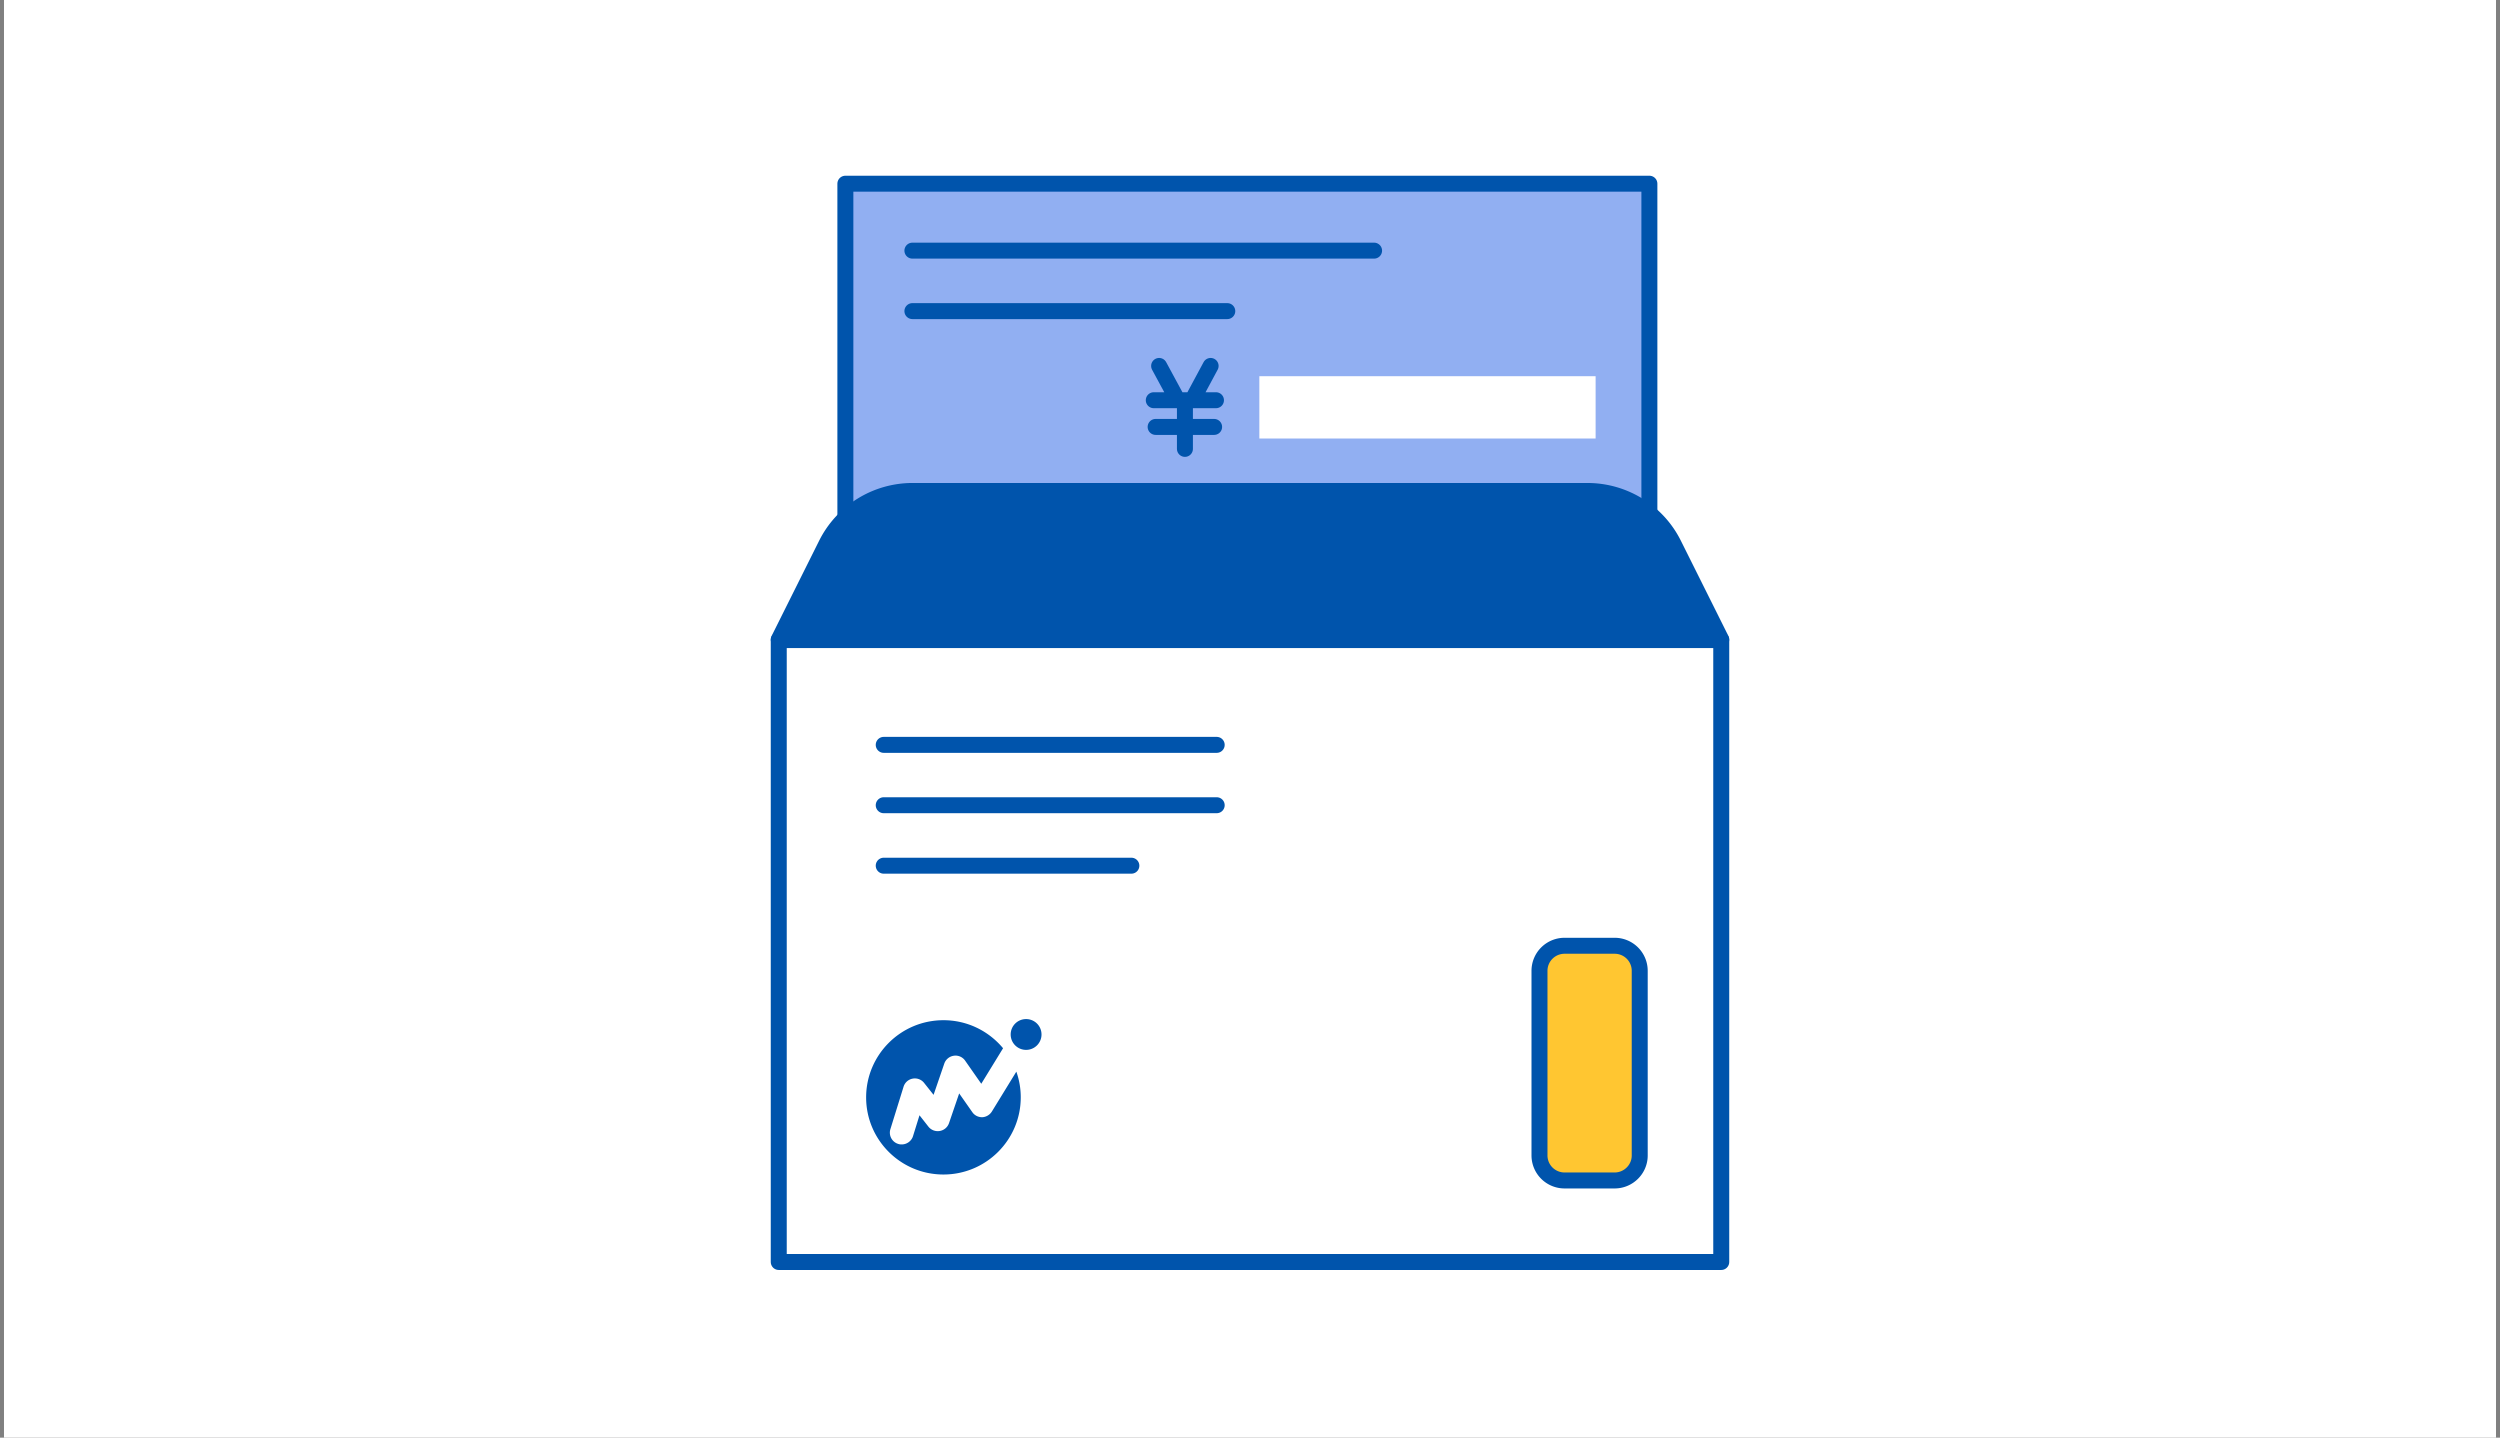 <svg fill="none" height="180" viewBox="0 0 313 180" width="313" xmlns="http://www.w3.org/2000/svg"><rect x="0" y="0" width="313" height="180" fill="#808080" stroke="none"/><path d="m.5 0h312v180h-312z" fill="#fff"/><path d="m206.503 23h-100.663v61.85h100.663z" fill="#91aff2"/><path d="m215.5 80.134h-118v77.866h118z" fill="#fff"/><path d="m198.742 61.47h-84.484a12.076 12.076 0 0 0 -10.812 6.684l-5.946 11.915h118l-5.946-11.915c-2.034-4.1-6.23-6.684-10.812-6.684z" fill="#0054ac"/><path d="m206.503 23h-100.663v48.136h100.663zm8.997 57.134h-118v77.866h118z" stroke="#0054ac" stroke-linejoin="round" stroke-miterlimit="10" stroke-width="2"/><path d="m198.742 61.47h-84.484a12.076 12.076 0 0 0 -10.812 6.684l-5.946 11.915h118l-5.946-11.915c-2.034-4.1-6.23-6.684-10.812-6.684z" stroke="#0054ac" stroke-linejoin="round" stroke-miterlimit="10" stroke-width="2"/><path d="m124.194 139.144 3.051-4.974a9.535 9.535 0 0 1 .553 3.213c0 5.335-4.337 9.666-9.679 9.666-5.341 0-9.679-4.319-9.679-9.653s4.338-9.666 9.679-9.666c2.999 0 5.676 1.363 7.465 3.509l-2.728 4.448-2.021-2.892a1.463 1.463 0 0 0 -1.416-.617 1.485 1.485 0 0 0 -1.197.989l-1.338 3.908-1.184-1.491a1.474 1.474 0 0 0 -1.429-.54 1.471 1.471 0 0 0 -1.146 1.016l-1.647 5.308a1.474 1.474 0 0 0 .978 1.851c.142.051.296.064.438.064.63 0 1.222-.411 1.416-1.041l.81-2.609 1.12 1.427c.335.424.875.629 1.416.539s.978-.462 1.158-.977l1.275-3.727 1.647 2.352c.283.411.759.643 1.261.63a1.53 1.53 0 0 0 1.197-.733zm4.274-11.555a1.926 1.926 0 0 0 -1.931 1.928c0 1.067.862 1.928 1.931 1.928 1.068 0 1.93-.861 1.93-1.928a1.926 1.926 0 0 0 -1.93-1.928z" fill="#0054ac"/><g stroke="#0054ac" stroke-miterlimit="10" stroke-width="2"><path d="m202.153 147.794h-6.268a3.134 3.134 0 0 1 -3.141-3.136v-23.111a3.134 3.134 0 0 1 3.141-3.136h6.268a3.134 3.134 0 0 1 3.14 3.136v23.124c0 1.722-1.416 3.123-3.14 3.123z" fill="#ffc631" stroke-linejoin="round"/><path d="m110.642 93.257h41.688m-41.688 7.557h41.688m-41.688 7.571h31.005m-27.415-77.005h57.803m-57.803 7.571h39.424" stroke-linecap="round"/><path d="m145.122 45.815 2.085 3.856m4.363-3.856-2.072 3.856m-5.045.437h7.787m-7.555 3.342h7.323m-3.655-3.342v6.092" stroke-linecap="round" stroke-linejoin="round"/></g><path d="m199.771 47.1h-42.1v7.802h42.1z" fill="#fff"/></svg>